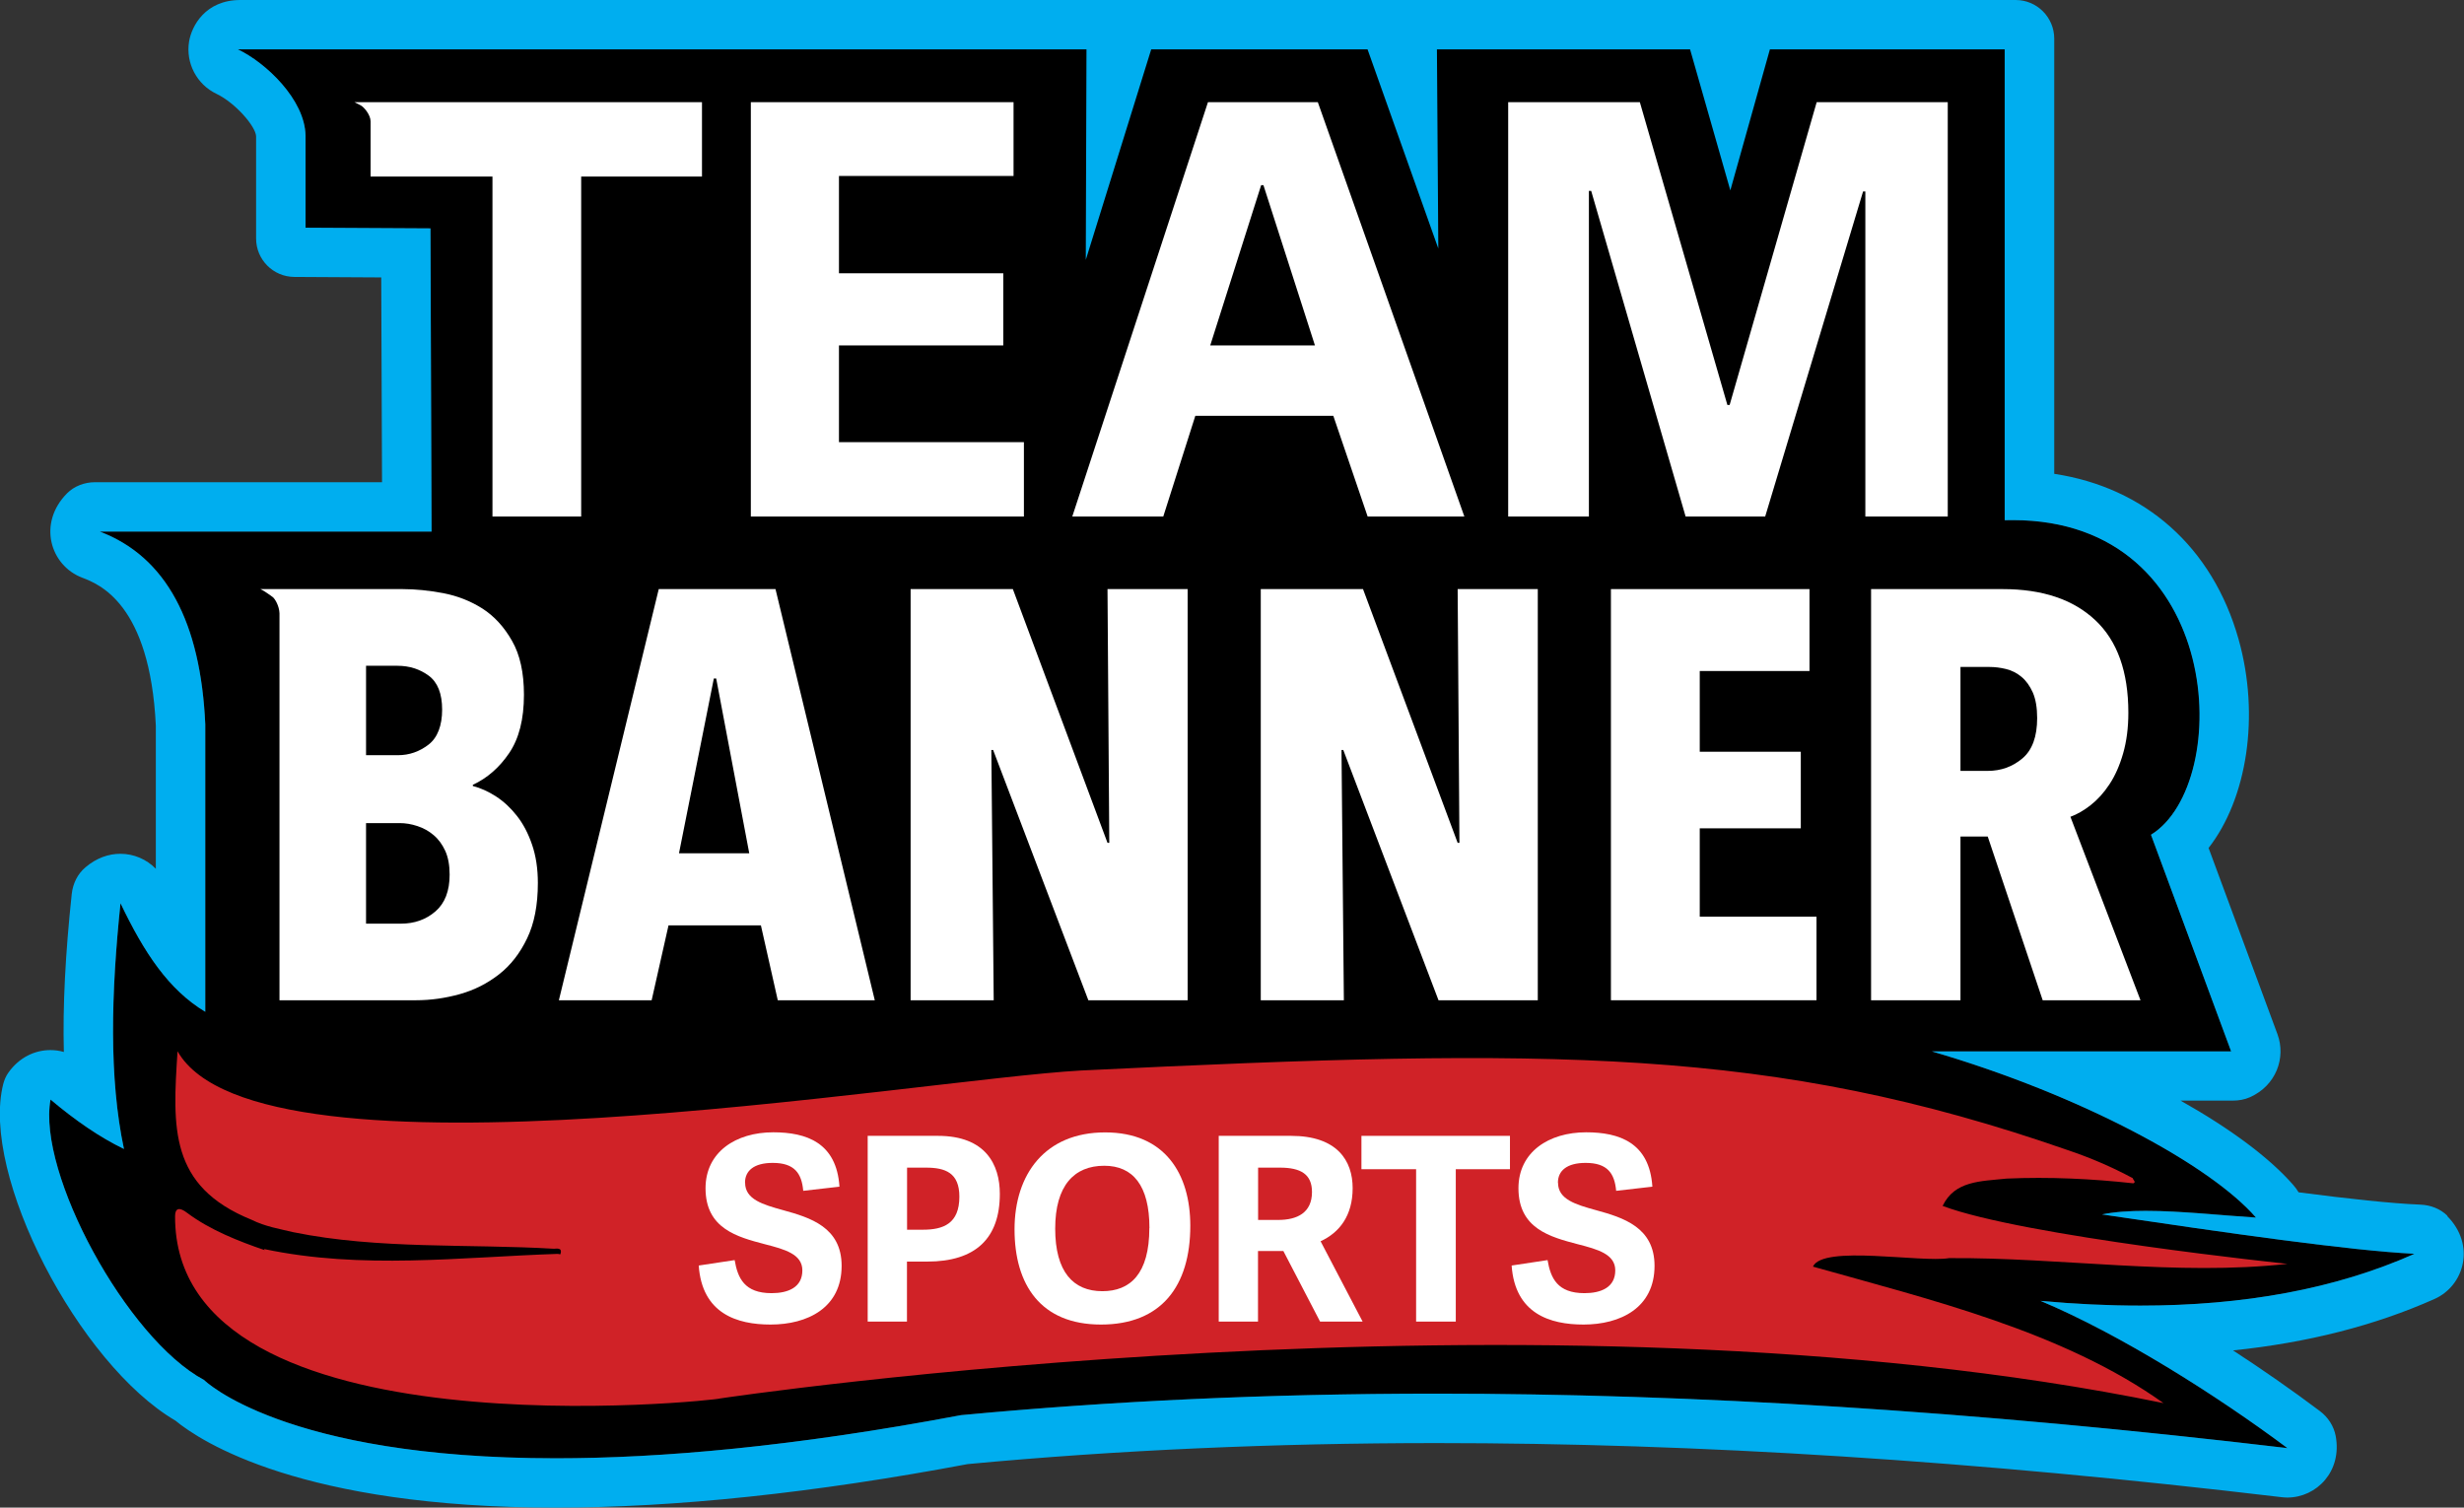 <?xml version="1.0" encoding="UTF-8"?>
<svg xmlns="http://www.w3.org/2000/svg" version="1.1" viewBox="0 0 249.67 152.76">
  <rect x="0" y="0" width="249.67" height="152.76" fill="#333333" stroke="none"/>
  <defs>
    <style>
      .cls-1 {
        fill: #d02227;
      }

      .cls-2 {
        fill: #00aeef;
      }

      .cls-3 {
        fill: #fff;
      }
    </style>
  </defs>
  <!-- Generator: Adobe Illustrator 28.6.0, SVG Export Plug-In . SVG Version: 1.2.0 Build 709)  -->
  <g>
    <g id="Layer_1">
      <g>
        <path d="M244.67,127.04c-6.54-.32-18.9-2.1-31.67-3.99,4.02-.84,10.6,0,15.61.32-4.6-5.3-17.63-12.39-32.85-16.84h30.33l-8.12-21.95c8.46-5.21,7.51-32.55-14.82-31.87V5H26.36s-2.27,0-2.27,0c2.84,1.35,6.8,5.09,6.86,8.74v9.33l12.66.07.11,30.72H10.11c6.73,2.56,10.22,9.17,10.69,19.53v29.13c-3.71-2.24-6.17-5.96-8.59-11-.95,9.13-1.18,17.69.35,24.9-2.44-1.17-4.93-2.89-7.44-5.01-1.35,7.44,7.71,24.23,15.56,28.42,0,0,15.23,15.16,76.69,3.56,37.73-3.55,81.24-2.97,134.41,3.34-7.22-5.38-16.97-11.54-25.02-14.92,14.67,1.34,27.42-.09,37.9-4.77Z"/>
        <g>
          <path class="cls-3" d="M42.15,101.35c1.49,0,2.97-.21,4.44-.62,1.47-.41,2.79-1.08,3.97-2,1.18-.92,2.13-2.14,2.85-3.65.73-1.51,1.09-3.38,1.09-5.62,0-1.45-.2-2.75-.59-3.88-.39-1.14-.9-2.11-1.53-2.91-.63-.8-1.33-1.46-2.12-1.97-.79-.51-1.57-.86-2.35-1.06v-.12c1.45-.67,2.68-1.74,3.68-3.21,1-1.47,1.5-3.44,1.5-5.91,0-2.24-.4-4.06-1.21-5.47-.8-1.41-1.8-2.5-3-3.27-1.2-.76-2.52-1.28-3.97-1.56-1.45-.27-2.82-.41-4.12-.41h-14.4c.19.07,1,.61,1.26.82.21.17.64.87.67,1.63v39.21h13.83ZM37.09,67.46h3.18c1.22,0,2.27.34,3.18,1.01.9.67,1.35,1.82,1.35,3.43s-.46,2.84-1.38,3.55c-.92.71-1.95,1.07-3.09,1.07h-3.24v-9.06M37.09,83.4h3.41c.59,0,1.19.1,1.79.3.61.2,1.16.5,1.65.92.49.41.88.95,1.18,1.6.29.65.44,1.45.44,2.4,0,1.66-.48,2.9-1.44,3.73-.96.83-2.13,1.24-3.5,1.24h-3.53v-10.18Z"/>
          <path class="cls-3" d="M66.03,101.35l1.71-7.59h9.36l1.71,7.59h9.83l-10.06-41.66h-11.83l-10.12,41.66h9.41ZM72.33,68.75h.24l3.35,17.71h-7.12l3.53-17.71Z"/>
          <polygon class="cls-3" points="102.63 59.69 92.27 59.69 92.27 101.35 100.69 101.35 100.45 75.99 100.63 75.99 110.28 101.35 120.34 101.35 120.34 59.69 112.22 59.69 112.4 85.4 112.22 85.4 102.63 59.69"/>
          <polygon class="cls-3" points="127.75 59.69 127.75 101.35 136.17 101.35 135.93 75.99 136.11 75.99 145.76 101.35 155.82 101.35 155.82 59.69 147.7 59.69 147.88 85.4 147.7 85.4 138.11 59.69 127.75 59.69"/>
          <polygon class="cls-3" points="163.23 101.35 184.06 101.35 184.06 92.88 172.23 92.88 172.23 83.93 182.47 83.93 182.47 76.17 172.23 76.17 172.23 67.99 183.35 67.99 183.35 59.69 163.23 59.69 163.23 101.35"/>
          <path class="cls-3" d="M189.59,101.35h9.06v-16.59h2.76l5.57,16.59h9.91l-7.1-18.59c.66-.24,1.35-.63,2.05-1.18.7-.55,1.34-1.25,1.91-2.12.57-.86,1.03-1.9,1.38-3.12.35-1.22.53-2.59.53-4.12,0-4.16-1.12-7.29-3.35-9.38-2.23-2.1-5.36-3.15-9.39-3.15h-13.33v41.66ZM198.65,67.58h2.94c.55,0,1.11.07,1.68.21.57.14,1.09.4,1.56.79.47.39.85.92,1.15,1.59.29.67.44,1.53.44,2.59,0,1.88-.5,3.25-1.5,4.09-1,.84-2.17,1.26-3.5,1.26h-2.77v-10.53Z"/>
        </g>
        <path class="cls-1" d="M72.95,141.7s83.21-12.5,146.27.47c-10.21-7.28-23.75-10.51-35.52-13.83,1-2.23,10.96-.38,13.79-.86,11.33-.08,23.08,1.82,34.29.58,0,0-26.8-2.8-34.94-5.87,1.23-2.56,3.84-2.49,6.5-2.77,0,0,0,0,0,0,4.29-.19,8.67.02,12.82.48.33-.12-.04-.35-.05-.52-2.16-1.16-4.37-2.1-6.61-2.85h0c-29.92-10.41-51.96-10.39-99.97-8.06-16.68.92-83.28,12.54-91.54-1.95-.5,7.71-.88,13.67,7.49,17.07,0,0,0,0,0,0,1.41.7,2.85.93,4.27,1.27,0,0,0,0,0,0,8.6,1.75,17.78,1.16,26.36,1.67.25.01.92-.18.67.56-.08,0-.16-.02-.25-.04,0,0,0,0,0,0,0,0,0,0,0,0-9.91.33-19.86,1.61-29.77-.49.01.04.04.08.06.11-2.58-.88-5.53-2.03-7.85-3.77-.77-.6-1.23-.51-1.23.32-.12,24.64,55.3,18.64,55.22,18.48Z"/>
        <path class="cls-1" d="M196.43,108.93c-.15-.04-.17-.04,0,0h0Z"/>
        <g>
          <path class="cls-3" d="M75.5,119.84c0,1.69,1.79,2.21,3.85,2.78,2.73.75,5.93,1.72,5.93,5.64,0,4.26-3.46,5.95-7.2,5.95-3.38,0-6.94-1.09-7.28-5.98l3.64-.55c.31,1.82.99,3.35,3.74,3.35,1.66,0,3.12-.57,3.12-2.31,0-1.64-1.77-2.13-3.8-2.65-2.76-.73-6.01-1.56-6.01-5.67,0-3.67,3.07-5.67,6.86-5.67,3.35,0,6.42,1.04,6.71,5.51l-3.67.42c-.16-1.77-.88-2.83-3.09-2.83-1.92,0-2.81.81-2.81,2Z"/>
          <path class="cls-3" d="M91.9,133.91h-3.98v-18.82h7.12c4.81,0,6.27,2.89,6.27,5.88,0,4.52-2.47,6.86-7.36,6.86h-2.05v6.08ZM93.52,124.6c2.05,0,3.69-.6,3.69-3.35,0-2.42-1.43-2.94-3.38-2.94h-1.92v6.29h1.61Z"/>
          <path class="cls-3" d="M102.8,124.57c0-5.59,3.09-9.83,9.18-9.83s8.63,4.24,8.63,9.46c0,6.11-2.94,10.01-9.05,10.01s-8.76-4.03-8.76-9.65ZM116.47,124.44c0-4.34-1.69-6.32-4.58-6.32-3.04,0-4.97,2-4.97,6.37s1.82,6.34,4.78,6.34c2.81,0,4.76-1.74,4.76-6.4Z"/>
          <path class="cls-3" d="M138.08,133.91h-4.32l-3.72-7.15h-2.57v7.15h-3.98v-18.82h7.33c4.68,0,6.24,2.52,6.24,5.3s-1.33,4.5-3.25,5.38l4.26,8.14ZM129.53,123.61c1.87,0,3.41-.7,3.41-2.83,0-1.79-1.12-2.47-3.25-2.47h-2.21v5.3h2.05Z"/>
          <path class="cls-3" d="M143.49,133.91v-15.44h-5.54v-3.38h15.05v3.38h-5.49v15.44h-4.03Z"/>
          <path class="cls-3" d="M157.87,119.84c0,1.69,1.79,2.21,3.85,2.78,2.73.75,5.93,1.72,5.93,5.64,0,4.26-3.46,5.95-7.2,5.95-3.38,0-6.94-1.09-7.28-5.98l3.64-.55c.31,1.82.99,3.35,3.74,3.35,1.66,0,3.12-.57,3.12-2.31,0-1.64-1.77-2.13-3.8-2.65-2.76-.73-6.01-1.56-6.01-5.67,0-3.67,3.07-5.67,6.86-5.67,3.35,0,6.42,1.04,6.71,5.51l-3.67.42c-.16-1.77-.88-2.83-3.09-2.83-1.92,0-2.81.81-2.81,2Z"/>
        </g>
        <path class="cls-3" d="M49.9,52.34V17.89h-12.35v-5.6c0-.65-.67-1.45-1.01-1.62l-.63-.32h35.22v7.54h-12.24v34.45h-8.99Z"/>
        <path class="cls-3" d="M85.02,44.8h18.73v7.54h-27.67V10.35h26.62v7.48h-17.69v9.86h16.65v7.31h-16.65v9.8Z"/>
        <path class="cls-3" d="M133.53,10.35l14.85,41.99h-9.8l-3.48-10.21h-13.98l-3.25,10.21h-9.22l13.75-41.99h11.14ZM128.02,18.76h-.23l-5.16,16.24h10.61l-5.22-16.24Z"/>
        <path class="cls-3" d="M197.36,52.34h-8.35V19.4h-.23l-9.92,32.94h-8.06l-9.57-33h-.23v33h-8.18V10.35h13.34l8.87,30.68h.23l8.82-30.68h13.28v41.99Z"/>
        <path class="cls-2" d="M248,123.2c-.72-.72-1.72-1.1-2.74-1.14-2.91-.12-7.22-.58-12.35-1.25-.15-.26-.33-.5-.53-.73-2.42-2.78-6.42-5.74-11.43-8.56h5.29c.59,0,1.19-.1,1.73-.34,2.66-1.18,3.68-4,2.8-6.39l-6.98-18.87c3.88-4.97,5.24-13.37,3.03-21.18-2.64-9.31-9.47-15.34-18.67-16.73V3.9C208.14,1.75,206.4,0,204.24,0H26.1S25.23,0,25.23,0h-.87c-3.56,0-4.94,2.64-5.2,4.2-.36,2.19.78,4.36,2.78,5.31,1.9.91,3.96,3.28,4.01,4.29v10.36c0,2.15,1.73,3.89,3.88,3.9l8.8.05.08,20.75H9.63c-1.06,0-2.11.39-2.85,1.14-2.99,3.04-1.68,7.3,1.54,8.53,1.7.65,6.87,2.62,7.47,14.98v14.52c-.93-.96-2.23-1.52-3.59-1.52-1.19,0-2.42.42-3.54,1.37-.8.67-1.28,1.66-1.39,2.7-.65,6.09-.92,11.36-.8,16.01-.44-.13-.9-.19-1.37-.19-1.56,0-3.14.73-4.24,2.27-.25.35-.42.74-.53,1.16-2.34,9.22,7.66,28.39,17.44,34.11,2.61,2.15,12.81,8.82,38.53,8.82,12.13,0,26.17-1.48,41.75-4.41,15.13-1.42,31.1-2.13,47.49-2.13,26.56,0,54.57,1.79,85.63,5.48.2.02.4.04.59.04,2.98,0,5.58-2.66,4.91-6.24-.19-1.01-.78-1.91-1.61-2.53-2.86-2.15-5.83-4.21-8.79-6.14,7.55-.78,14.38-2.52,20.41-5.21,3.05-1.36,4.18-5.49,1.29-8.4ZM216.85,132.29c-3.25,0-6.62-.16-10.09-.48,8.05,3.38,17.8,9.53,25.02,14.92-31.95-3.79-60.4-5.52-86.22-5.52-17.15,0-33.13.76-48.19,2.18-17.01,3.21-30.47,4.37-41.05,4.37-27.67,0-35.64-7.93-35.64-7.93-7.85-4.2-16.92-20.98-15.56-28.42,2.51,2.12,5,3.83,7.44,5.01-1.53-7.21-1.3-15.78-.35-24.9,2.41,5.04,4.88,8.77,8.59,11v-29.13c-.48-10.36-3.96-16.97-10.69-19.53h33.62l-.11-30.72-12.66-.07v-9.33c-.06-3.65-4.02-7.39-6.86-8.74,0,0,.1,0,.26,0,.44,0,1.31,0,1.75,0,.16,0,.26,0,.26,0h83.72l-.07,21.33,6.63-21.33h21.92l7.17,20.18-.14-20.18h25.65l4.08,14.29,4.01-14.29h23.79v47.71c.27,0,.54-.01.81-.01,21.54,0,22.37,26.74,14.01,31.88l8.12,21.95h-30.33c15.22,4.45,28.25,11.54,32.85,16.84-3.43-.21-7.6-.68-11.18-.68-1.64,0-3.16.1-4.43.36,12.77,1.89,25.13,3.67,31.67,3.99-8.01,3.57-17.32,5.25-27.81,5.25Z"/>
      </g>
    </g>
  </g>
</svg>